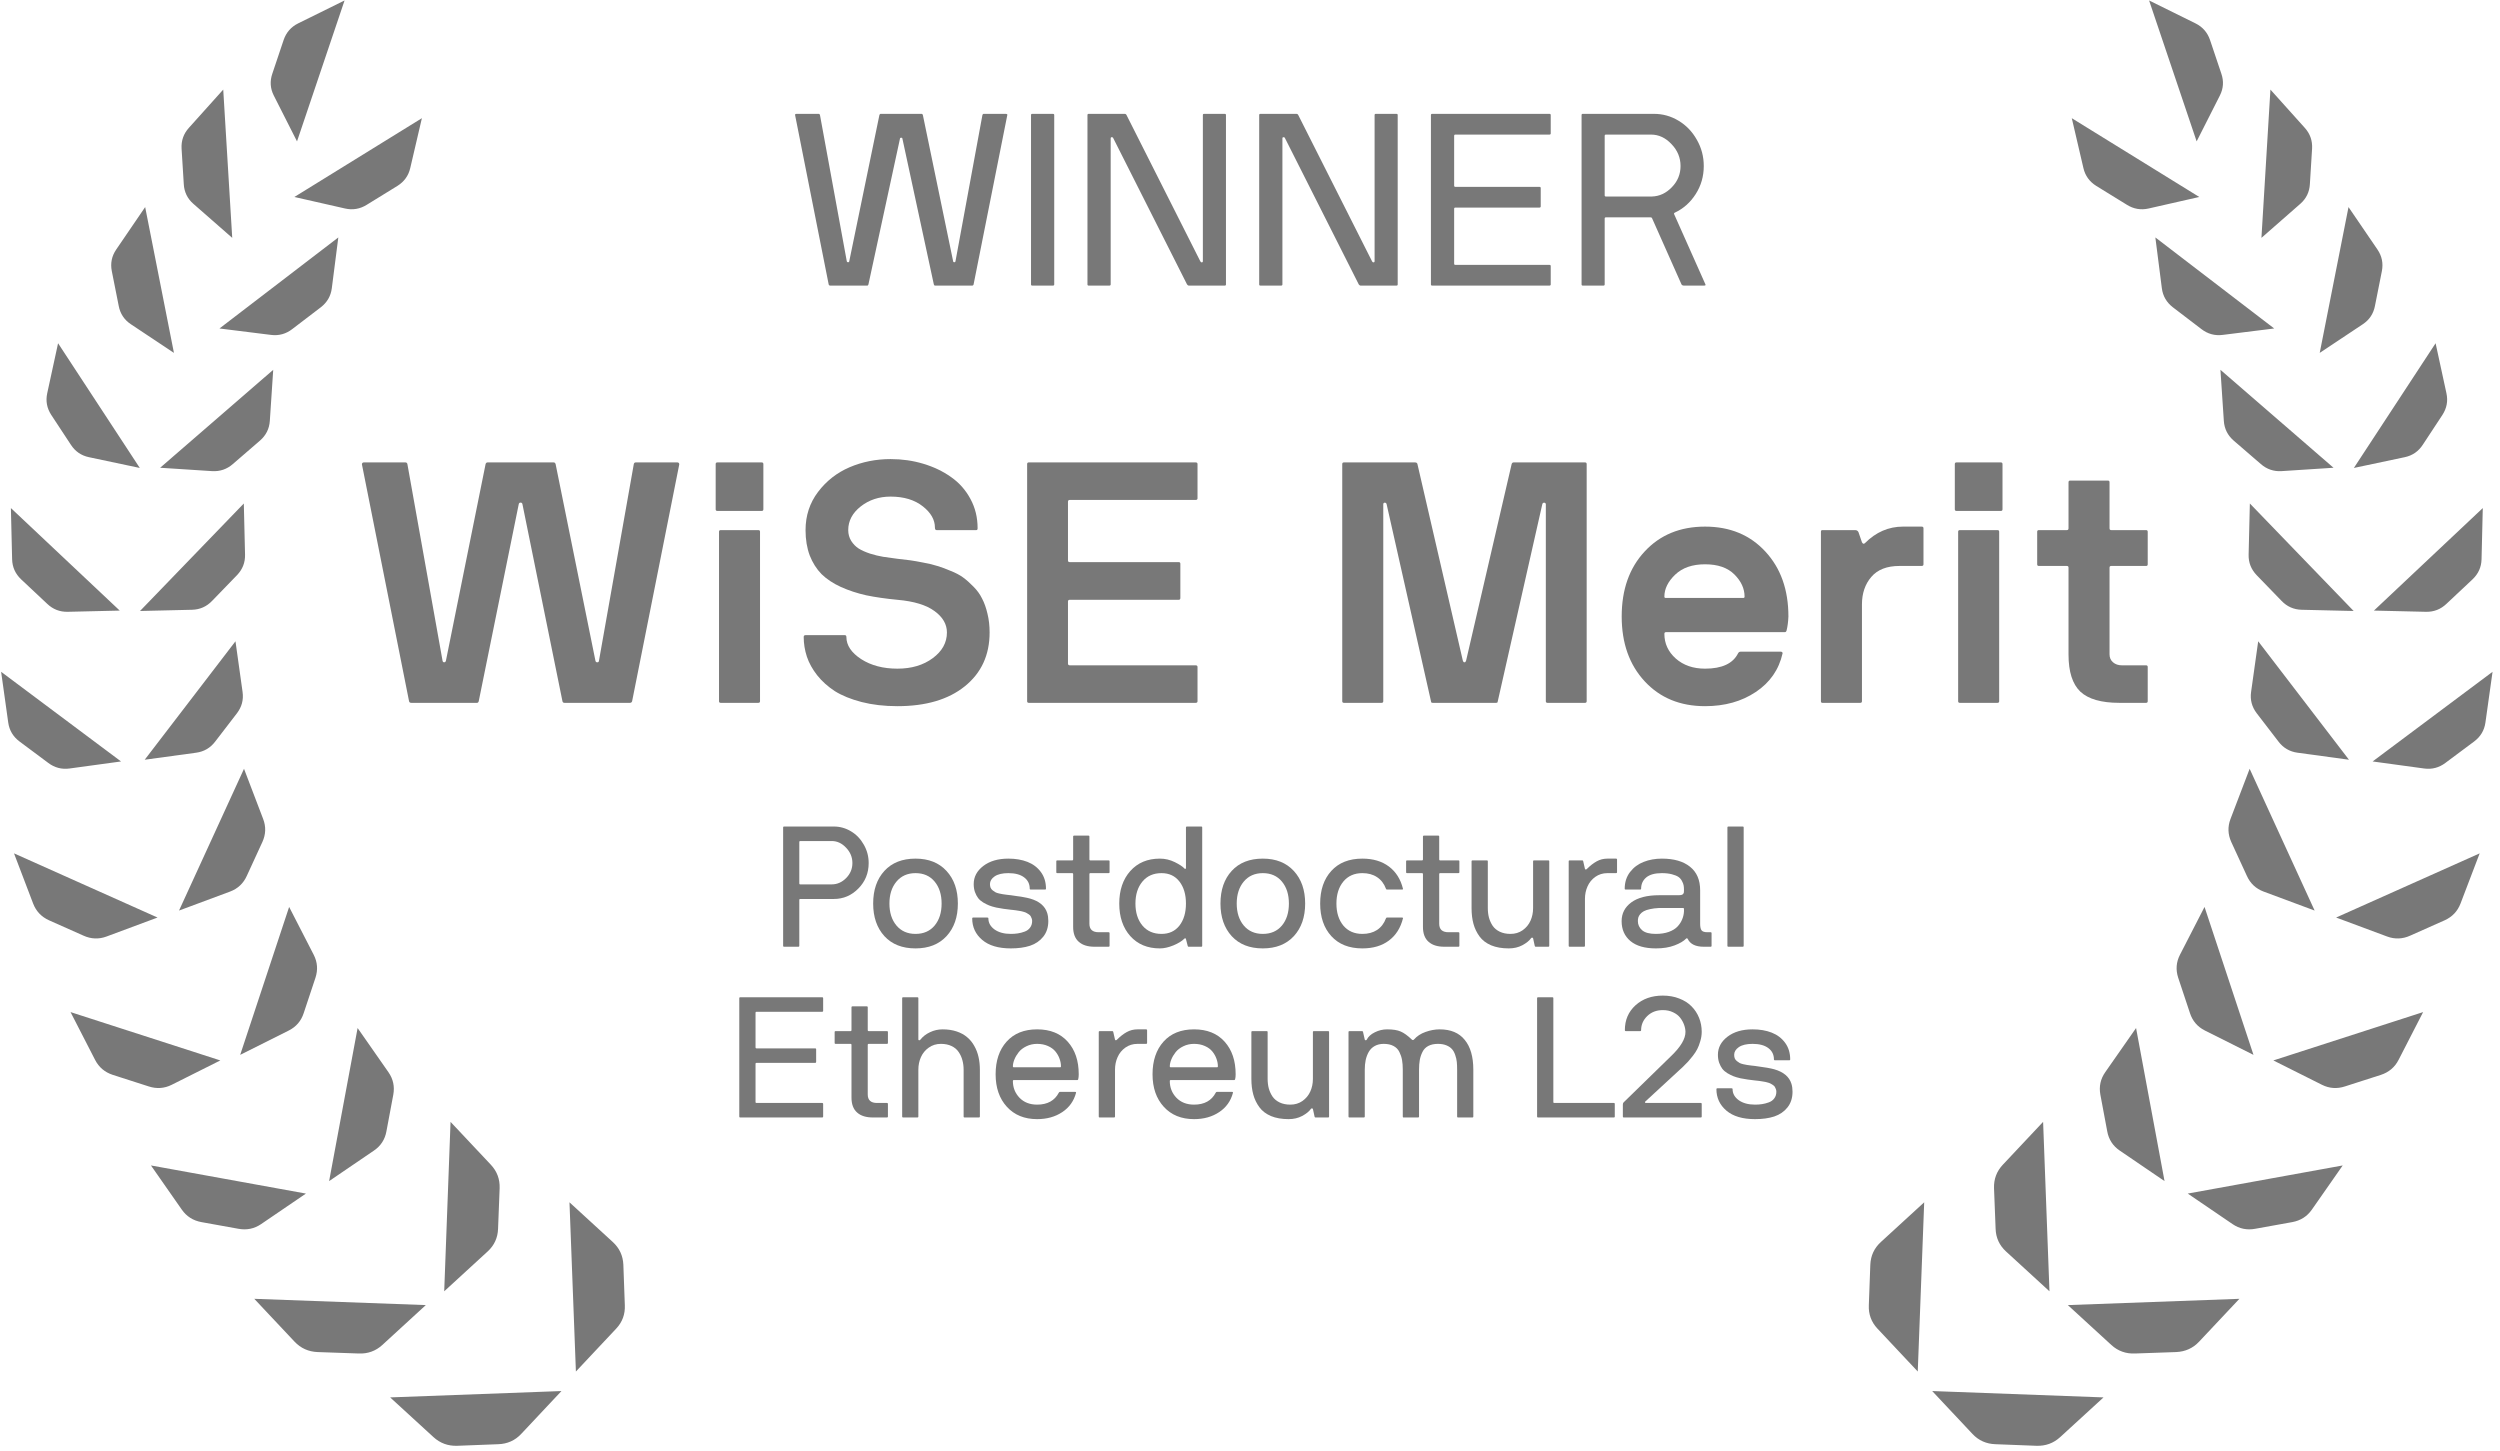 <svg width="205" height="119" viewBox="0 0 205 119" fill="none" xmlns="http://www.w3.org/2000/svg">
<path d="M129.689 23.321V9.434C129.689 9.369 129.722 9.336 129.787 9.336H135.627C136.35 9.336 137.023 9.525 137.648 9.903C138.273 10.28 138.771 10.801 139.143 11.465C139.52 12.123 139.709 12.839 139.709 13.614C139.709 14.46 139.488 15.228 139.045 15.918C138.609 16.602 138.036 17.11 137.326 17.442C137.268 17.468 137.255 17.514 137.287 17.579L139.846 23.321C139.852 23.334 139.855 23.347 139.855 23.36C139.855 23.399 139.82 23.419 139.748 23.419H138.088C137.99 23.419 137.922 23.386 137.883 23.321L135.48 17.92C135.461 17.855 135.415 17.823 135.344 17.823H131.682C131.617 17.823 131.584 17.855 131.584 17.92V23.321C131.584 23.386 131.551 23.419 131.486 23.419H129.787C129.722 23.419 129.689 23.386 129.689 23.321ZM131.584 16.016C131.584 16.081 131.617 16.114 131.682 16.114H135.461C136.079 16.094 136.623 15.84 137.092 15.352C137.567 14.864 137.805 14.284 137.805 13.614C137.805 12.93 137.557 12.331 137.062 11.817C136.574 11.296 136.014 11.036 135.383 11.036H131.682C131.617 11.036 131.584 11.072 131.584 11.143V16.016Z" fill="#787878"/>
<path d="M117.336 23.321V9.434C117.336 9.369 117.368 9.336 117.434 9.336H127.053C127.124 9.336 127.16 9.369 127.16 9.434V10.938C127.16 11.003 127.124 11.036 127.053 11.036H119.338C119.273 11.036 119.24 11.072 119.24 11.143V15.215C119.24 15.287 119.273 15.323 119.338 15.323H126.232C126.304 15.323 126.34 15.355 126.34 15.42V16.915C126.34 16.986 126.304 17.022 126.232 17.022H119.338C119.273 17.022 119.24 17.055 119.24 17.12V21.622C119.24 21.687 119.273 21.719 119.338 21.719H127.053C127.124 21.719 127.16 21.752 127.16 21.817V23.321C127.16 23.386 127.124 23.419 127.053 23.419H117.434C117.368 23.419 117.336 23.386 117.336 23.321Z" fill="#787878"/>
<path d="M103.254 23.321V9.434C103.254 9.369 103.286 9.336 103.352 9.336H106.311C106.376 9.336 106.424 9.369 106.457 9.434L112.512 21.436C112.544 21.495 112.587 21.521 112.639 21.514C112.691 21.508 112.717 21.475 112.717 21.416V9.434C112.717 9.369 112.749 9.336 112.814 9.336H114.514C114.579 9.336 114.611 9.369 114.611 9.434V23.321C114.611 23.386 114.579 23.419 114.514 23.419H111.574C111.516 23.419 111.464 23.386 111.418 23.321L105.354 11.299C105.334 11.26 105.295 11.244 105.236 11.251C105.184 11.251 105.158 11.28 105.158 11.338V23.321C105.158 23.386 105.122 23.419 105.051 23.419H103.352C103.286 23.419 103.254 23.386 103.254 23.321Z" fill="#787878"/>
<path d="M89.172 23.321V9.434C89.172 9.369 89.204 9.336 89.269 9.336H92.228C92.294 9.336 92.342 9.369 92.375 9.434L98.43 21.436C98.462 21.495 98.505 21.521 98.557 21.514C98.609 21.508 98.635 21.475 98.635 21.416V9.434C98.635 9.369 98.667 9.336 98.732 9.336H100.432C100.497 9.336 100.529 9.369 100.529 9.434V23.321C100.529 23.386 100.497 23.419 100.432 23.419H97.492C97.434 23.419 97.382 23.386 97.336 23.321L91.272 11.299C91.252 11.26 91.213 11.244 91.154 11.251C91.102 11.251 91.076 11.28 91.076 11.338V23.321C91.076 23.386 91.04 23.419 90.969 23.419H89.269C89.204 23.419 89.172 23.386 89.172 23.321Z" fill="#787878"/>
<path d="M84.543 23.321V9.434C84.543 9.369 84.576 9.336 84.641 9.336H86.34C86.412 9.336 86.447 9.369 86.447 9.434V23.321C86.447 23.386 86.412 23.419 86.34 23.419H84.641C84.576 23.419 84.543 23.386 84.543 23.321Z" fill="#787878"/>
<path d="M65.197 9.434C65.19 9.408 65.193 9.389 65.206 9.375C65.219 9.362 65.236 9.353 65.255 9.346C65.275 9.34 65.294 9.336 65.314 9.336H67.14C67.186 9.336 67.218 9.369 67.238 9.434L69.435 21.416C69.448 21.475 69.484 21.504 69.542 21.504C69.601 21.504 69.633 21.475 69.64 21.416L72.111 9.434C72.13 9.369 72.166 9.336 72.218 9.336H75.578C75.623 9.336 75.656 9.369 75.675 9.434L78.156 21.416C78.162 21.475 78.195 21.504 78.253 21.504C78.312 21.504 78.344 21.475 78.351 21.416L80.558 9.434C80.578 9.369 80.61 9.336 80.656 9.336H82.472C82.498 9.336 82.521 9.34 82.54 9.346C82.56 9.353 82.576 9.362 82.589 9.375C82.602 9.389 82.606 9.408 82.599 9.434L79.835 23.321C79.816 23.386 79.777 23.419 79.718 23.419H76.671C76.626 23.419 76.593 23.386 76.574 23.321L73.995 11.358C73.989 11.312 73.956 11.29 73.898 11.29C73.839 11.29 73.807 11.312 73.8 11.358L71.212 23.321C71.193 23.386 71.16 23.419 71.115 23.419H68.078C68.012 23.419 67.97 23.386 67.951 23.321L65.197 9.434Z" fill="#787878"/>
<path d="M140.746 89.309C140.746 89.263 140.769 89.24 140.814 89.24H141.99C142.045 89.24 142.072 89.263 142.072 89.309C142.072 89.669 142.241 89.972 142.578 90.218C142.92 90.459 143.364 90.58 143.911 90.58C144.116 90.58 144.308 90.566 144.485 90.539C144.668 90.512 144.852 90.464 145.039 90.395C145.23 90.327 145.381 90.218 145.49 90.067C145.604 89.917 145.661 89.735 145.661 89.52C145.661 89.443 145.647 89.37 145.62 89.302C145.597 89.233 145.57 89.174 145.538 89.124C145.506 89.074 145.458 89.026 145.395 88.981C145.331 88.935 145.271 88.898 145.217 88.871C145.167 88.839 145.096 88.81 145.005 88.782C144.914 88.755 144.839 88.734 144.779 88.721C144.725 88.707 144.645 88.693 144.54 88.68C144.44 88.662 144.367 88.65 144.321 88.645C144.276 88.636 144.203 88.627 144.103 88.618C144.002 88.609 143.938 88.602 143.911 88.598C143.656 88.566 143.455 88.541 143.31 88.522C143.164 88.504 142.968 88.47 142.722 88.42C142.48 88.365 142.286 88.308 142.141 88.249C141.995 88.19 141.831 88.108 141.648 88.003C141.471 87.894 141.332 87.773 141.231 87.641C141.131 87.508 141.045 87.344 140.972 87.148C140.903 86.953 140.869 86.734 140.869 86.492C140.869 85.904 141.131 85.41 141.655 85.009C142.179 84.608 142.865 84.407 143.713 84.407C144.301 84.407 144.823 84.496 145.278 84.674C145.734 84.852 146.101 85.13 146.379 85.508C146.657 85.886 146.796 86.342 146.796 86.875C146.796 86.921 146.775 86.943 146.734 86.943H145.531C145.486 86.943 145.463 86.921 145.463 86.875C145.463 86.483 145.31 86.173 145.005 85.945C144.7 85.713 144.269 85.597 143.713 85.597C143.221 85.597 142.845 85.686 142.585 85.863C142.33 86.041 142.202 86.251 142.202 86.492C142.202 86.602 142.218 86.7 142.25 86.786C142.286 86.873 142.346 86.948 142.428 87.012C142.51 87.071 142.583 87.121 142.646 87.162C142.71 87.199 142.811 87.233 142.947 87.265C143.089 87.292 143.191 87.312 143.255 87.326C143.323 87.335 143.439 87.351 143.604 87.374C143.768 87.392 143.87 87.404 143.911 87.408C144.681 87.508 145.208 87.6 145.49 87.682C146.251 87.9 146.721 88.297 146.898 88.871C146.958 89.067 146.987 89.284 146.987 89.52C146.987 90.035 146.848 90.466 146.57 90.812C146.297 91.154 145.937 91.4 145.49 91.551C145.044 91.697 144.517 91.769 143.911 91.769C142.895 91.769 142.113 91.537 141.566 91.072C141.02 90.607 140.746 90.019 140.746 89.309Z" fill="#787878"/>
<path d="M133.074 91.564V90.58C133.074 90.498 133.092 90.439 133.129 90.402L137.019 86.608C137.821 85.843 138.217 85.175 138.208 84.606C138.203 84.414 138.165 84.22 138.092 84.024C138.019 83.824 137.912 83.632 137.771 83.45C137.629 83.268 137.436 83.12 137.189 83.006C136.943 82.887 136.663 82.828 136.349 82.828C135.834 82.828 135.408 82.992 135.07 83.32C134.738 83.648 134.571 84.034 134.571 84.476C134.571 84.526 134.549 84.551 134.503 84.551H133.307C133.261 84.551 133.238 84.526 133.238 84.476C133.238 83.642 133.53 82.96 134.113 82.432C134.701 81.903 135.446 81.639 136.349 81.639C136.841 81.639 137.29 81.718 137.695 81.878C138.101 82.033 138.436 82.245 138.7 82.514C138.969 82.783 139.176 83.097 139.322 83.457C139.468 83.817 139.541 84.2 139.541 84.606C139.541 84.861 139.502 85.116 139.425 85.371C139.352 85.626 139.27 85.843 139.179 86.02C139.092 86.194 138.967 86.385 138.803 86.595C138.643 86.8 138.52 86.948 138.434 87.039C138.352 87.13 138.233 87.251 138.078 87.401C138.064 87.415 138.053 87.426 138.044 87.436C138.039 87.44 138.03 87.449 138.017 87.463C138.007 87.472 137.998 87.481 137.989 87.49L134.906 90.334C134.888 90.348 134.883 90.37 134.893 90.402C134.902 90.43 134.924 90.443 134.961 90.443H139.473C139.518 90.443 139.541 90.466 139.541 90.512V91.564C139.541 91.61 139.518 91.633 139.473 91.633H133.143C133.097 91.633 133.074 91.61 133.074 91.564Z" fill="#787878"/>
<path d="M126.041 91.564V81.844C126.041 81.798 126.066 81.775 126.116 81.775H127.306C127.351 81.775 127.374 81.798 127.374 81.844V90.375C127.374 90.421 127.397 90.443 127.442 90.443H132.344C132.389 90.443 132.412 90.466 132.412 90.512V91.564C132.412 91.61 132.389 91.633 132.344 91.633H126.116C126.066 91.633 126.041 91.61 126.041 91.564Z" fill="#787878"/>
<path d="M110.578 91.564V84.619C110.578 84.574 110.601 84.551 110.646 84.551H111.699C111.731 84.551 111.754 84.574 111.768 84.619L111.911 85.248C111.925 85.284 111.952 85.303 111.993 85.303C112.034 85.298 112.062 85.28 112.075 85.248C112.198 85.002 112.419 84.801 112.738 84.647C113.057 84.487 113.392 84.407 113.743 84.407C114.217 84.407 114.589 84.466 114.857 84.585C115.126 84.699 115.432 84.92 115.773 85.248C115.833 85.298 115.887 85.298 115.938 85.248C116.184 84.966 116.503 84.756 116.895 84.619C117.286 84.478 117.674 84.407 118.057 84.407C118.959 84.407 119.643 84.694 120.107 85.269C120.577 85.838 120.812 86.654 120.812 87.716V91.564C120.812 91.61 120.789 91.633 120.743 91.633H119.554C119.508 91.633 119.485 91.61 119.485 91.564V87.716C119.485 87.474 119.476 87.262 119.458 87.08C119.44 86.898 119.396 86.709 119.328 86.513C119.264 86.317 119.178 86.157 119.068 86.034C118.959 85.907 118.806 85.802 118.61 85.72C118.414 85.638 118.182 85.597 117.913 85.597C117.599 85.597 117.334 85.654 117.12 85.768C116.906 85.882 116.746 86.046 116.642 86.26C116.537 86.469 116.464 86.688 116.423 86.916C116.382 87.144 116.361 87.41 116.361 87.716V91.564C116.361 91.583 116.352 91.601 116.334 91.619C116.325 91.628 116.311 91.633 116.293 91.633H115.104H115.083C115.056 91.633 115.042 91.624 115.042 91.606C115.033 91.596 115.028 91.583 115.028 91.564V87.716C115.028 87.41 115.008 87.144 114.967 86.916C114.926 86.688 114.853 86.469 114.748 86.26C114.643 86.046 114.481 85.882 114.263 85.768C114.049 85.654 113.782 85.597 113.463 85.597C113.18 85.597 112.934 85.656 112.725 85.774C112.52 85.888 112.358 86.048 112.239 86.253C112.125 86.454 112.041 86.677 111.986 86.923C111.936 87.164 111.911 87.429 111.911 87.716V91.564C111.911 91.61 111.886 91.633 111.836 91.633H110.646C110.601 91.633 110.578 91.61 110.578 91.564Z" fill="#787878"/>
<path d="M102.613 88.468V84.619C102.613 84.574 102.638 84.551 102.688 84.551H103.878C103.924 84.551 103.946 84.574 103.946 84.619V88.468C103.946 88.75 103.978 89.012 104.042 89.254C104.11 89.495 104.213 89.719 104.35 89.924C104.491 90.124 104.685 90.284 104.931 90.402C105.181 90.521 105.473 90.58 105.806 90.58C106.184 90.58 106.517 90.48 106.804 90.279C107.091 90.074 107.305 89.814 107.446 89.5C107.588 89.186 107.658 88.841 107.658 88.468V84.619C107.658 84.574 107.681 84.551 107.727 84.551H108.916C108.962 84.551 108.984 84.574 108.984 84.619V91.564C108.984 91.61 108.962 91.633 108.916 91.633H107.863C107.831 91.633 107.809 91.61 107.795 91.564L107.658 90.936C107.64 90.899 107.613 90.883 107.576 90.888C107.544 90.888 107.519 90.899 107.501 90.922C107.351 91.136 107.109 91.332 106.776 91.51C106.448 91.683 106.079 91.769 105.669 91.769C105.108 91.769 104.625 91.685 104.22 91.517C103.814 91.343 103.497 91.102 103.27 90.792C103.042 90.482 102.875 90.138 102.771 89.76C102.666 89.377 102.613 88.946 102.613 88.468Z" fill="#787878"/>
<path d="M94.508 88.092C94.508 86.975 94.809 86.082 95.41 85.412C96.012 84.742 96.846 84.407 97.912 84.407C98.983 84.407 99.819 84.745 100.421 85.419C101.022 86.089 101.323 86.98 101.323 88.092C101.323 88.251 101.31 88.386 101.282 88.495C101.269 88.541 101.246 88.564 101.214 88.564H95.991C95.946 88.564 95.923 88.588 95.923 88.639C95.923 89.176 96.103 89.634 96.463 90.013C96.828 90.391 97.311 90.58 97.912 90.58C98.755 90.58 99.348 90.254 99.689 89.603C99.712 89.557 99.744 89.534 99.785 89.534H101.029C101.043 89.534 101.057 89.537 101.07 89.541C101.084 89.546 101.093 89.552 101.098 89.561C101.107 89.571 101.109 89.584 101.104 89.603C100.927 90.282 100.549 90.812 99.97 91.195C99.395 91.578 98.71 91.769 97.912 91.769C96.873 91.769 96.046 91.432 95.431 90.758C94.815 90.083 94.508 89.195 94.508 88.092ZM95.923 87.449C95.923 87.495 95.946 87.518 95.991 87.518H99.799C99.844 87.518 99.867 87.495 99.867 87.449C99.867 87.24 99.829 87.03 99.751 86.82C99.678 86.611 99.566 86.412 99.416 86.226C99.266 86.039 99.061 85.888 98.801 85.774C98.541 85.656 98.245 85.597 97.912 85.597C97.593 85.597 97.299 85.663 97.03 85.795C96.766 85.922 96.556 86.084 96.401 86.28C96.246 86.476 96.128 86.677 96.046 86.882C95.964 87.087 95.923 87.276 95.923 87.449Z" fill="#787878"/>
<path d="M90.098 91.564V84.619C90.098 84.574 90.12 84.551 90.166 84.551H91.219C91.251 84.551 91.273 84.574 91.287 84.619L91.431 85.248C91.449 85.284 91.472 85.303 91.499 85.303C91.531 85.298 91.558 85.284 91.581 85.262C91.855 84.988 92.123 84.779 92.388 84.633C92.657 84.482 92.953 84.407 93.276 84.407H93.987C94.037 84.407 94.062 84.43 94.062 84.476V85.528C94.062 85.574 94.037 85.597 93.987 85.597H93.276C92.898 85.597 92.565 85.699 92.278 85.904C91.996 86.105 91.784 86.365 91.643 86.684C91.501 86.998 91.431 87.342 91.431 87.716V91.564C91.431 91.61 91.406 91.633 91.356 91.633H90.166C90.12 91.633 90.098 91.61 90.098 91.564Z" fill="#787878"/>
<path d="M81.641 88.092C81.641 86.975 81.941 86.082 82.543 85.412C83.144 84.742 83.978 84.407 85.045 84.407C86.116 84.407 86.952 84.745 87.554 85.419C88.155 86.089 88.456 86.98 88.456 88.092C88.456 88.251 88.442 88.386 88.415 88.495C88.401 88.541 88.379 88.564 88.347 88.564H83.124C83.079 88.564 83.056 88.588 83.056 88.639C83.056 89.176 83.236 89.634 83.596 90.013C83.96 90.391 84.443 90.58 85.045 90.58C85.888 90.58 86.481 90.254 86.822 89.603C86.845 89.557 86.877 89.534 86.918 89.534H88.162C88.176 89.534 88.189 89.537 88.203 89.541C88.217 89.546 88.226 89.552 88.231 89.561C88.24 89.571 88.242 89.584 88.237 89.603C88.06 90.282 87.681 90.812 87.103 91.195C86.528 91.578 85.842 91.769 85.045 91.769C84.006 91.769 83.179 91.432 82.564 90.758C81.948 90.083 81.641 89.195 81.641 88.092ZM83.056 87.449C83.056 87.495 83.079 87.518 83.124 87.518H86.932C86.977 87.518 87 87.495 87 87.449C87 87.24 86.961 87.03 86.884 86.82C86.811 86.611 86.699 86.412 86.549 86.226C86.398 86.039 86.193 85.888 85.934 85.774C85.674 85.656 85.378 85.597 85.045 85.597C84.726 85.597 84.432 85.663 84.163 85.795C83.899 85.922 83.689 86.084 83.534 86.28C83.379 86.476 83.261 86.677 83.179 86.882C83.097 87.087 83.056 87.276 83.056 87.449Z" fill="#787878"/>
<path d="M73.978 91.564V81.844C73.978 81.798 74.001 81.775 74.047 81.775H75.236C75.282 81.775 75.305 81.798 75.305 81.844V85.234C75.305 85.271 75.323 85.294 75.359 85.303C75.4 85.307 75.435 85.294 75.462 85.262C75.671 84.997 75.938 84.79 76.262 84.64C76.585 84.485 76.929 84.407 77.294 84.407C77.718 84.407 78.101 84.464 78.442 84.578C78.784 84.692 79.071 84.849 79.304 85.05C79.541 85.246 79.737 85.485 79.892 85.768C80.051 86.046 80.167 86.349 80.24 86.677C80.313 87 80.35 87.347 80.35 87.716V91.564C80.35 91.61 80.325 91.633 80.274 91.633H79.085C79.039 91.633 79.017 91.61 79.017 91.564V87.716C79.017 87.433 78.982 87.171 78.914 86.93C78.85 86.688 78.748 86.465 78.606 86.26C78.47 86.055 78.276 85.893 78.025 85.774C77.779 85.656 77.49 85.597 77.157 85.597C76.779 85.597 76.446 85.699 76.159 85.904C75.872 86.105 75.658 86.365 75.517 86.684C75.375 86.998 75.305 87.342 75.305 87.716V91.564C75.305 91.61 75.282 91.633 75.236 91.633H74.047C74.001 91.633 73.978 91.61 73.978 91.564Z" fill="#787878"/>
<path d="M68.441 85.528V84.619C68.441 84.574 68.464 84.551 68.51 84.551H69.754C69.799 84.551 69.822 84.526 69.822 84.476V82.589C69.822 82.543 69.847 82.52 69.897 82.52H71.087C71.132 82.52 71.155 82.543 71.155 82.589V84.476C71.155 84.526 71.178 84.551 71.224 84.551H72.734C72.784 84.551 72.81 84.574 72.81 84.619V85.528C72.81 85.574 72.784 85.597 72.734 85.597H71.224C71.178 85.597 71.155 85.622 71.155 85.672V89.746C71.155 90.211 71.408 90.443 71.914 90.443H72.734C72.784 90.443 72.81 90.466 72.81 90.512V91.564C72.81 91.61 72.784 91.633 72.734 91.633H71.661C71.634 91.633 71.606 91.633 71.579 91.633C71.023 91.633 70.595 91.501 70.294 91.236C69.975 90.963 69.818 90.544 69.822 89.978V85.672C69.822 85.622 69.799 85.597 69.754 85.597H68.51C68.464 85.597 68.441 85.574 68.441 85.528Z" fill="#787878"/>
<path d="M60.621 91.564V81.844C60.621 81.798 60.644 81.775 60.69 81.775H67.423C67.473 81.775 67.498 81.798 67.498 81.844V82.897C67.498 82.942 67.473 82.965 67.423 82.965H62.023C61.977 82.965 61.954 82.99 61.954 83.04V85.891C61.954 85.941 61.977 85.966 62.023 85.966H66.849C66.899 85.966 66.924 85.989 66.924 86.034V87.08C66.924 87.13 66.899 87.155 66.849 87.155H62.023C61.977 87.155 61.954 87.178 61.954 87.224V90.375C61.954 90.421 61.977 90.443 62.023 90.443H67.423C67.473 90.443 67.498 90.466 67.498 90.512V91.564C67.498 91.61 67.473 91.633 67.423 91.633H60.69C60.644 91.633 60.621 91.61 60.621 91.564Z" fill="#787878"/>
<path d="M141.648 77.564V67.844C141.648 67.798 141.674 67.775 141.724 67.775H142.913C142.959 67.775 142.981 67.798 142.981 67.844V77.564C142.981 77.61 142.959 77.633 142.913 77.633H141.724C141.674 77.633 141.648 77.61 141.648 77.564Z" fill="#787878"/>
<path d="M132.973 75.534C132.973 74.901 133.237 74.388 133.766 73.996C134.299 73.604 135.062 73.408 136.056 73.408H137.621C137.735 73.408 137.824 73.399 137.888 73.381C137.956 73.363 138.004 73.331 138.031 73.285C138.059 73.24 138.075 73.199 138.079 73.162C138.084 73.121 138.086 73.057 138.086 72.971C138.086 72.834 138.077 72.713 138.059 72.608C138.04 72.499 137.995 72.378 137.922 72.246C137.854 72.109 137.758 71.998 137.635 71.911C137.512 71.825 137.334 71.752 137.102 71.692C136.869 71.629 136.593 71.597 136.274 71.597C135.7 71.597 135.272 71.715 134.989 71.952C134.711 72.189 134.572 72.497 134.572 72.875C134.572 72.921 134.547 72.943 134.497 72.943H133.294C133.248 72.943 133.226 72.921 133.226 72.875C133.226 72.346 133.371 71.891 133.663 71.508C133.959 71.125 134.333 70.847 134.784 70.674C135.235 70.496 135.732 70.407 136.274 70.407C137.259 70.407 138.027 70.628 138.578 71.07C139.134 71.512 139.412 72.155 139.412 72.998V75.746C139.412 75.992 139.449 76.17 139.521 76.279C139.599 76.389 139.763 76.443 140.014 76.443H140.28C140.326 76.443 140.349 76.466 140.349 76.512V77.564C140.349 77.61 140.326 77.633 140.28 77.633H139.774C139.752 77.633 139.731 77.633 139.713 77.633C139.038 77.633 138.599 77.419 138.394 76.99C138.38 76.958 138.357 76.942 138.325 76.942C138.298 76.938 138.277 76.945 138.264 76.963C138.063 77.172 137.746 77.359 137.313 77.523C136.881 77.688 136.372 77.769 135.789 77.769C134.878 77.769 134.18 77.569 133.697 77.168C133.214 76.762 132.973 76.218 132.973 75.534ZM134.306 75.534C134.306 75.826 134.422 76.074 134.654 76.279C134.887 76.48 135.26 76.58 135.775 76.58C136.181 76.58 136.536 76.525 136.842 76.416C137.152 76.302 137.391 76.154 137.56 75.972C137.733 75.785 137.86 75.587 137.942 75.377C138.029 75.167 138.077 74.949 138.086 74.721V74.522C138.086 74.477 138.061 74.454 138.011 74.454H136.056C135.769 74.468 135.516 74.5 135.297 74.55C135.083 74.595 134.914 74.652 134.791 74.721C134.668 74.789 134.568 74.871 134.49 74.967C134.417 75.058 134.367 75.149 134.34 75.24C134.317 75.327 134.306 75.425 134.306 75.534Z" fill="#787878"/>
<path d="M128.633 77.564V70.619C128.633 70.574 128.656 70.551 128.701 70.551H129.754C129.786 70.551 129.809 70.574 129.822 70.619L129.966 71.248C129.984 71.284 130.007 71.303 130.034 71.303C130.066 71.298 130.093 71.284 130.116 71.262C130.39 70.988 130.659 70.779 130.923 70.633C131.192 70.482 131.488 70.407 131.812 70.407H132.522C132.573 70.407 132.598 70.43 132.598 70.476V71.528C132.598 71.574 132.573 71.597 132.522 71.597H131.812C131.433 71.597 131.101 71.699 130.813 71.904C130.531 72.105 130.319 72.365 130.178 72.684C130.036 72.998 129.966 73.342 129.966 73.716V77.564C129.966 77.61 129.941 77.633 129.891 77.633H128.701C128.656 77.633 128.633 77.61 128.633 77.564Z" fill="#787878"/>
<path d="M120.668 74.468V70.619C120.668 70.574 120.693 70.551 120.743 70.551H121.933C121.978 70.551 122.001 70.574 122.001 70.619V74.468C122.001 74.75 122.033 75.012 122.097 75.254C122.165 75.495 122.268 75.719 122.404 75.924C122.546 76.124 122.739 76.284 122.985 76.402C123.236 76.521 123.528 76.58 123.86 76.58C124.239 76.58 124.571 76.48 124.858 76.279C125.146 76.074 125.36 75.814 125.501 75.5C125.642 75.186 125.713 74.841 125.713 74.468V70.619C125.713 70.574 125.736 70.551 125.781 70.551H126.971C127.016 70.551 127.039 70.574 127.039 70.619V77.564C127.039 77.61 127.016 77.633 126.971 77.633H125.918C125.886 77.633 125.863 77.61 125.85 77.564L125.713 76.936C125.695 76.899 125.667 76.883 125.631 76.888C125.599 76.888 125.574 76.899 125.556 76.922C125.405 77.136 125.164 77.332 124.831 77.51C124.503 77.683 124.134 77.769 123.724 77.769C123.163 77.769 122.68 77.685 122.274 77.517C121.869 77.343 121.552 77.102 121.324 76.792C121.096 76.482 120.93 76.138 120.825 75.76C120.72 75.377 120.668 74.946 120.668 74.468Z" fill="#787878"/>
<path d="M115.301 71.528V70.619C115.301 70.574 115.324 70.551 115.369 70.551H116.613C116.659 70.551 116.682 70.526 116.682 70.476V68.589C116.682 68.543 116.707 68.52 116.757 68.52H117.946C117.992 68.52 118.015 68.543 118.015 68.589V70.476C118.015 70.526 118.037 70.551 118.083 70.551H119.594C119.644 70.551 119.669 70.574 119.669 70.619V71.528C119.669 71.574 119.644 71.597 119.594 71.597H118.083C118.037 71.597 118.015 71.622 118.015 71.672V75.746C118.015 76.211 118.268 76.443 118.773 76.443H119.594C119.644 76.443 119.669 76.466 119.669 76.512V77.564C119.669 77.61 119.644 77.633 119.594 77.633H118.521C118.493 77.633 118.466 77.633 118.438 77.633C117.882 77.633 117.454 77.501 117.153 77.236C116.834 76.963 116.677 76.544 116.682 75.978V71.672C116.682 71.622 116.659 71.597 116.613 71.597H115.369C115.324 71.597 115.301 71.574 115.301 71.528Z" fill="#787878"/>
<path d="M108.254 74.092C108.254 72.975 108.559 72.082 109.17 71.412C109.781 70.742 110.628 70.407 111.713 70.407C112.592 70.407 113.319 70.624 113.894 71.057C114.468 71.49 114.851 72.096 115.042 72.875C115.047 72.884 115.049 72.891 115.049 72.895C115.049 72.927 115.024 72.943 114.974 72.943H113.729C113.688 72.943 113.661 72.921 113.647 72.875C113.493 72.46 113.249 72.144 112.916 71.925C112.588 71.706 112.187 71.597 111.713 71.597C111.057 71.597 110.537 71.827 110.154 72.287C109.776 72.747 109.587 73.349 109.587 74.092C109.587 74.835 109.776 75.436 110.154 75.897C110.537 76.352 111.057 76.58 111.713 76.58C112.187 76.58 112.588 76.473 112.916 76.259C113.249 76.04 113.493 75.723 113.647 75.309C113.661 75.263 113.688 75.24 113.729 75.24H114.974C115.024 75.24 115.049 75.256 115.049 75.288C115.049 75.297 115.047 75.304 115.042 75.309C114.846 76.092 114.461 76.699 113.887 77.127C113.317 77.555 112.592 77.769 111.713 77.769C110.628 77.769 109.781 77.435 109.17 76.765C108.559 76.095 108.254 75.204 108.254 74.092Z" fill="#787878"/>
<path d="M100.078 74.092C100.078 72.975 100.386 72.082 101.001 71.412C101.616 70.742 102.466 70.407 103.551 70.407C104.626 70.407 105.474 70.745 106.094 71.419C106.714 72.093 107.023 72.984 107.023 74.092C107.023 75.199 106.714 76.09 106.094 76.765C105.474 77.435 104.626 77.769 103.551 77.769C102.466 77.769 101.616 77.435 101.001 76.765C100.386 76.09 100.078 75.199 100.078 74.092ZM101.985 72.294C101.603 72.754 101.411 73.353 101.411 74.092C101.411 74.83 101.603 75.429 101.985 75.89C102.373 76.35 102.895 76.58 103.551 76.58C104.212 76.58 104.733 76.352 105.116 75.897C105.499 75.436 105.69 74.835 105.69 74.092C105.69 73.349 105.499 72.747 105.116 72.287C104.733 71.827 104.212 71.597 103.551 71.597C102.895 71.597 102.373 71.829 101.985 72.294Z" fill="#787878"/>
<path d="M92.682 76.758C92.08 76.079 91.779 75.19 91.779 74.092C91.779 72.993 92.08 72.105 92.682 71.426C93.288 70.747 94.097 70.407 95.108 70.407C95.537 70.407 95.945 70.503 96.332 70.694C96.719 70.886 96.979 71.057 97.111 71.207C97.148 71.243 97.18 71.257 97.207 71.248C97.234 71.234 97.248 71.212 97.248 71.18V67.844C97.248 67.798 97.273 67.775 97.323 67.775H98.513C98.558 67.775 98.581 67.798 98.581 67.844V77.564C98.581 77.61 98.558 77.633 98.513 77.633H97.46C97.428 77.633 97.405 77.61 97.392 77.564L97.248 77.004C97.221 76.922 97.175 76.913 97.111 76.977C96.915 77.172 96.617 77.355 96.216 77.523C95.815 77.688 95.446 77.769 95.108 77.769C94.097 77.769 93.288 77.432 92.682 76.758ZM93.68 72.287C93.297 72.747 93.106 73.349 93.106 74.092C93.106 74.835 93.297 75.436 93.68 75.897C94.062 76.352 94.584 76.58 95.245 76.58C95.87 76.58 96.359 76.352 96.715 75.897C97.07 75.436 97.248 74.835 97.248 74.092C97.248 73.349 97.07 72.747 96.715 72.287C96.359 71.827 95.87 71.597 95.245 71.597C94.584 71.597 94.062 71.827 93.68 72.287Z" fill="#787878"/>
<path d="M86.617 71.528V70.619C86.617 70.574 86.64 70.551 86.686 70.551H87.93C87.975 70.551 87.998 70.526 87.998 70.476V68.589C87.998 68.543 88.023 68.52 88.073 68.52H89.263C89.308 68.52 89.331 68.543 89.331 68.589V70.476C89.331 70.526 89.354 70.551 89.399 70.551H90.91C90.96 70.551 90.985 70.574 90.985 70.619V71.528C90.985 71.574 90.96 71.597 90.91 71.597H89.399C89.354 71.597 89.331 71.622 89.331 71.672V75.746C89.331 76.211 89.584 76.443 90.09 76.443H90.91C90.96 76.443 90.985 76.466 90.985 76.512V77.564C90.985 77.61 90.96 77.633 90.91 77.633H89.837C89.81 77.633 89.782 77.633 89.755 77.633C89.199 77.633 88.77 77.501 88.47 77.236C88.151 76.963 87.993 76.544 87.998 75.978V71.672C87.998 71.622 87.975 71.597 87.93 71.597H86.686C86.64 71.597 86.617 71.574 86.617 71.528Z" fill="#787878"/>
<path d="M79.721 75.309C79.721 75.263 79.743 75.24 79.789 75.24H80.965C81.019 75.24 81.047 75.263 81.047 75.309C81.047 75.669 81.216 75.972 81.553 76.218C81.894 76.459 82.339 76.58 82.886 76.58C83.091 76.58 83.282 76.566 83.46 76.539C83.642 76.512 83.827 76.464 84.014 76.395C84.205 76.327 84.356 76.218 84.465 76.067C84.579 75.917 84.636 75.735 84.636 75.52C84.636 75.443 84.622 75.37 84.595 75.302C84.572 75.233 84.545 75.174 84.513 75.124C84.481 75.074 84.433 75.026 84.369 74.981C84.305 74.935 84.246 74.898 84.191 74.871C84.141 74.839 84.071 74.81 83.98 74.782C83.888 74.755 83.813 74.734 83.754 74.721C83.699 74.707 83.62 74.693 83.515 74.68C83.414 74.662 83.341 74.65 83.296 74.645C83.25 74.636 83.177 74.627 83.077 74.618C82.977 74.609 82.913 74.602 82.886 74.598C82.63 74.566 82.43 74.541 82.284 74.522C82.138 74.504 81.942 74.47 81.696 74.42C81.455 74.365 81.261 74.308 81.115 74.249C80.969 74.19 80.805 74.108 80.623 74.003C80.445 73.894 80.306 73.773 80.206 73.641C80.106 73.508 80.019 73.344 79.946 73.148C79.878 72.953 79.844 72.734 79.844 72.492C79.844 71.904 80.106 71.41 80.63 71.009C81.154 70.608 81.84 70.407 82.688 70.407C83.275 70.407 83.797 70.496 84.253 70.674C84.709 70.852 85.076 71.13 85.353 71.508C85.632 71.886 85.77 72.342 85.77 72.875C85.77 72.921 85.75 72.943 85.709 72.943H84.506C84.46 72.943 84.438 72.921 84.438 72.875C84.438 72.483 84.285 72.173 83.98 71.945C83.674 71.713 83.243 71.597 82.688 71.597C82.195 71.597 81.819 71.686 81.56 71.863C81.304 72.041 81.177 72.251 81.177 72.492C81.177 72.602 81.193 72.7 81.225 72.786C81.261 72.873 81.32 72.948 81.402 73.012C81.484 73.071 81.557 73.121 81.621 73.162C81.685 73.199 81.785 73.233 81.922 73.265C82.063 73.292 82.166 73.312 82.23 73.326C82.298 73.335 82.414 73.351 82.578 73.374C82.742 73.392 82.845 73.404 82.886 73.408C83.656 73.508 84.182 73.6 84.465 73.682C85.226 73.9 85.695 74.297 85.873 74.871C85.932 75.067 85.962 75.284 85.962 75.52C85.962 76.035 85.823 76.466 85.545 76.812C85.272 77.154 84.912 77.4 84.465 77.551C84.018 77.697 83.492 77.769 82.886 77.769C81.87 77.769 81.088 77.537 80.541 77.072C79.994 76.607 79.721 76.019 79.721 75.309Z" fill="#787878"/>
<path d="M71.6 74.092C71.6 72.975 71.907 72.082 72.522 71.412C73.138 70.742 73.988 70.407 75.072 70.407C76.148 70.407 76.995 70.745 77.615 71.419C78.235 72.093 78.545 72.984 78.545 74.092C78.545 75.199 78.235 76.09 77.615 76.765C76.995 77.435 76.148 77.769 75.072 77.769C73.988 77.769 73.138 77.435 72.522 76.765C71.907 76.09 71.6 75.199 71.6 74.092ZM73.507 72.294C73.124 72.754 72.933 73.353 72.933 74.092C72.933 74.83 73.124 75.429 73.507 75.89C73.894 76.35 74.416 76.58 75.072 76.58C75.733 76.58 76.255 76.352 76.638 75.897C77.02 75.436 77.212 74.835 77.212 74.092C77.212 73.349 77.02 72.747 76.638 72.287C76.255 71.827 75.733 71.597 75.072 71.597C74.416 71.597 73.894 71.829 73.507 72.294Z" fill="#787878"/>
<path d="M64.217 77.564V67.844C64.217 67.798 64.24 67.775 64.285 67.775H68.373C68.879 67.775 69.351 67.908 69.788 68.172C70.226 68.436 70.574 68.801 70.834 69.266C71.098 69.726 71.231 70.227 71.231 70.769C71.231 71.594 70.948 72.292 70.383 72.861C69.822 73.431 69.152 73.716 68.373 73.716H65.611C65.566 73.716 65.543 73.739 65.543 73.784V77.564C65.543 77.61 65.52 77.633 65.475 77.633H64.285C64.24 77.633 64.217 77.61 64.217 77.564ZM65.543 72.451C65.543 72.497 65.566 72.519 65.611 72.519H68.202C68.649 72.519 69.043 72.346 69.385 72C69.727 71.654 69.897 71.243 69.897 70.769C69.897 70.291 69.724 69.872 69.378 69.512C69.036 69.147 68.644 68.965 68.202 68.965H65.611C65.566 68.965 65.543 68.99 65.543 69.04V72.451Z" fill="#787878"/>
<path d="M167.049 46.272V43.605C167.049 43.514 167.094 43.469 167.186 43.469H169.482C169.574 43.469 169.619 43.419 169.619 43.318V39.545C169.619 39.454 169.665 39.408 169.756 39.408H172.846C172.937 39.408 172.982 39.454 172.982 39.545V43.318C172.982 43.419 173.028 43.469 173.119 43.469H175.977C176.068 43.469 176.113 43.514 176.113 43.605V46.272C176.113 46.363 176.068 46.408 175.977 46.408H173.119C173.028 46.408 172.982 46.454 172.982 46.545V53.654C172.982 53.928 173.078 54.147 173.27 54.31C173.461 54.475 173.702 54.557 173.994 54.557H175.977C176.068 54.557 176.113 54.602 176.113 54.693V57.496C176.113 57.587 176.068 57.633 175.977 57.633H173.789C172.312 57.633 171.246 57.328 170.59 56.717C169.943 56.097 169.619 55.085 169.619 53.682V46.545C169.619 46.454 169.574 46.408 169.482 46.408H167.186C167.094 46.408 167.049 46.363 167.049 46.272Z" fill="#787878"/>
<path d="M160.295 41.76V38.055C160.295 37.964 160.34 37.918 160.432 37.918H164.068C164.16 37.918 164.205 37.964 164.205 38.055V41.76C164.205 41.851 164.16 41.897 164.068 41.897H160.432C160.34 41.897 160.295 41.851 160.295 41.76ZM160.568 57.496V43.605C160.568 43.514 160.614 43.469 160.705 43.469H163.795C163.886 43.469 163.932 43.514 163.932 43.605V57.496C163.932 57.587 163.886 57.633 163.795 57.633H160.705C160.614 57.633 160.568 57.587 160.568 57.496Z" fill="#787878"/>
<path d="M149.316 57.496V43.605C149.316 43.514 149.353 43.469 149.426 43.469H152.119C152.247 43.469 152.338 43.523 152.393 43.633L152.68 44.467C152.753 44.603 152.835 44.626 152.926 44.535C153.828 43.633 154.867 43.182 156.043 43.182H157.574C157.674 43.182 157.725 43.227 157.725 43.318V46.272C157.725 46.363 157.674 46.408 157.574 46.408H155.756C154.726 46.408 153.956 46.709 153.445 47.31C152.935 47.903 152.68 48.655 152.68 49.566V57.496C152.68 57.587 152.634 57.633 152.543 57.633H149.426C149.353 57.633 149.316 57.587 149.316 57.496Z" fill="#787878"/>
<path d="M132.979 50.551C132.979 48.345 133.607 46.568 134.865 45.219C136.123 43.861 137.773 43.182 139.814 43.182C141.856 43.182 143.506 43.865 144.764 45.232C146.021 46.59 146.65 48.363 146.65 50.551C146.632 50.988 146.582 51.371 146.5 51.699C146.473 51.79 146.427 51.836 146.363 51.836H136.615C136.524 51.836 136.479 51.882 136.479 51.973C136.479 52.766 136.788 53.44 137.408 53.996C138.037 54.552 138.839 54.83 139.814 54.83C141.2 54.83 142.102 54.411 142.521 53.572C142.567 53.481 142.645 53.435 142.754 53.435H146.021C146.067 53.435 146.104 53.449 146.131 53.477C146.167 53.504 146.181 53.536 146.172 53.572C145.871 54.912 145.137 55.969 143.971 56.744C142.813 57.519 141.428 57.906 139.814 57.906C137.773 57.906 136.123 57.227 134.865 55.869C133.607 54.511 132.979 52.738 132.979 50.551ZM136.479 48.924C136.479 48.997 136.515 49.033 136.588 49.033H142.945C143.018 49.033 143.055 48.997 143.055 48.924C143.055 48.268 142.777 47.661 142.221 47.105C141.665 46.55 140.863 46.272 139.814 46.272C138.775 46.272 137.96 46.554 137.367 47.119C136.775 47.684 136.479 48.286 136.479 48.924Z" fill="#787878"/>
<path d="M110.064 57.496V38.055C110.064 37.964 110.11 37.918 110.201 37.918H116.025C116.144 37.918 116.212 37.964 116.23 38.055L119.949 54.16C119.967 54.224 119.995 54.27 120.031 54.297C120.068 54.315 120.104 54.315 120.141 54.297C120.177 54.27 120.204 54.224 120.223 54.16L123.955 38.055C123.982 37.964 124.037 37.918 124.119 37.918H129.971C130.062 37.918 130.107 37.964 130.107 38.055V57.496C130.107 57.587 130.062 57.633 129.971 57.633H126.895C126.803 57.633 126.758 57.587 126.758 57.496V41.336C126.758 41.29 126.735 41.258 126.689 41.24C126.653 41.213 126.612 41.208 126.566 41.227C126.521 41.236 126.489 41.272 126.471 41.336L122.807 57.551C122.807 57.605 122.761 57.633 122.67 57.633H117.488C117.397 57.633 117.352 57.605 117.352 57.551L113.701 41.336C113.683 41.272 113.651 41.236 113.605 41.227C113.56 41.208 113.519 41.213 113.482 41.24C113.446 41.258 113.428 41.29 113.428 41.336V57.496C113.428 57.587 113.382 57.633 113.291 57.633H110.201C110.11 57.633 110.064 57.587 110.064 57.496Z" fill="#787878"/>
<path d="M84.225 57.496V38.055C84.225 37.964 84.27 37.918 84.361 37.918H98.047C98.147 37.918 98.197 37.964 98.197 38.055V40.857C98.197 40.949 98.147 40.994 98.047 40.994H87.725C87.624 40.994 87.574 41.044 87.574 41.145V45.957C87.574 46.048 87.624 46.094 87.725 46.094H96.652C96.743 46.094 96.789 46.139 96.789 46.23V49.033C96.789 49.133 96.743 49.184 96.652 49.184H87.725C87.624 49.184 87.574 49.229 87.574 49.32V54.406C87.574 54.507 87.624 54.557 87.725 54.557H98.047C98.147 54.557 98.197 54.602 98.197 54.693V57.496C98.197 57.587 98.147 57.633 98.047 57.633H84.361C84.27 57.633 84.225 57.587 84.225 57.496Z" fill="#787878"/>
<path d="M65.904 52.232C65.904 52.132 65.954 52.082 66.055 52.082H69.268C69.359 52.082 69.404 52.132 69.404 52.232C69.404 52.916 69.81 53.522 70.621 54.051C71.432 54.57 72.421 54.83 73.588 54.83C74.745 54.83 75.712 54.543 76.486 53.969C77.261 53.395 77.648 52.693 77.648 51.863C77.648 51.189 77.311 50.605 76.637 50.113C75.962 49.612 74.946 49.302 73.588 49.184C72.631 49.092 71.779 48.969 71.031 48.815C70.293 48.65 69.6 48.422 68.953 48.131C68.315 47.839 67.787 47.488 67.367 47.078C66.957 46.659 66.633 46.148 66.397 45.547C66.169 44.936 66.055 44.243 66.055 43.469C66.055 42.284 66.397 41.24 67.08 40.338C67.764 39.435 68.625 38.761 69.664 38.315C70.712 37.868 71.833 37.645 73.027 37.645C73.966 37.645 74.859 37.772 75.707 38.027C76.564 38.283 77.325 38.647 77.99 39.121C78.656 39.586 79.184 40.183 79.576 40.912C79.968 41.632 80.164 42.434 80.164 43.318C80.164 43.419 80.128 43.469 80.055 43.469H76.801C76.71 43.469 76.664 43.4 76.664 43.264C76.664 42.626 76.336 42.047 75.68 41.527C75.005 40.99 74.121 40.721 73.027 40.721C72.079 40.721 71.264 40.99 70.58 41.527C69.897 42.065 69.555 42.712 69.555 43.469C69.555 43.797 69.637 44.093 69.801 44.357C69.965 44.613 70.165 44.818 70.402 44.973C70.648 45.128 70.963 45.269 71.346 45.397C71.728 45.515 72.084 45.602 72.412 45.656C72.749 45.711 73.141 45.766 73.588 45.82C74.016 45.866 74.363 45.907 74.627 45.943C74.9 45.98 75.265 46.044 75.721 46.135C76.176 46.217 76.555 46.308 76.856 46.408C77.165 46.499 77.525 46.632 77.936 46.805C78.355 46.969 78.701 47.151 78.975 47.352C79.248 47.552 79.531 47.803 79.822 48.103C80.123 48.404 80.36 48.732 80.533 49.088C80.716 49.434 80.861 49.844 80.971 50.318C81.089 50.792 81.148 51.307 81.148 51.863C81.148 53.714 80.469 55.185 79.111 56.279C77.762 57.364 75.921 57.906 73.588 57.906C72.512 57.906 71.533 57.792 70.648 57.565C69.773 57.337 69.044 57.04 68.461 56.676C67.887 56.302 67.404 55.869 67.012 55.377C66.62 54.876 66.337 54.365 66.164 53.846C65.991 53.317 65.904 52.779 65.904 52.232Z" fill="#787878"/>
<path d="M58.685 41.76V38.055C58.685 37.964 58.731 37.918 58.822 37.918H62.459C62.55 37.918 62.596 37.964 62.596 38.055V41.76C62.596 41.851 62.55 41.897 62.459 41.897H58.822C58.731 41.897 58.685 41.851 58.685 41.76ZM58.959 57.496V43.605C58.959 43.514 59.005 43.469 59.096 43.469H62.185C62.277 43.469 62.322 43.514 62.322 43.605V57.496C62.322 57.587 62.277 57.633 62.185 57.633H59.096C59.005 57.633 58.959 57.587 58.959 57.496Z" fill="#787878"/>
<path d="M29.687 38.123C29.669 38.078 29.673 38.032 29.7 37.986C29.728 37.941 29.769 37.918 29.823 37.918H33.241C33.333 37.918 33.387 37.964 33.406 38.055L36.29 54.188C36.309 54.27 36.354 54.31 36.427 54.31C36.5 54.301 36.545 54.26 36.564 54.188L39.818 38.055C39.845 37.964 39.9 37.918 39.982 37.918H45.396C45.478 37.918 45.532 37.964 45.56 38.055L48.827 54.188C48.846 54.27 48.896 54.31 48.978 54.31C49.06 54.31 49.105 54.27 49.114 54.188L51.972 38.055C51.99 37.964 52.045 37.918 52.136 37.918H55.554C55.609 37.918 55.65 37.941 55.677 37.986C55.704 38.032 55.709 38.078 55.691 38.123L51.835 57.496C51.808 57.587 51.749 57.633 51.657 57.633H46.284C46.193 57.633 46.139 57.587 46.12 57.496L42.839 41.336C42.821 41.254 42.771 41.213 42.689 41.213C42.607 41.213 42.556 41.254 42.538 41.336L39.257 57.496C39.23 57.587 39.184 57.633 39.12 57.633H33.72C33.62 57.633 33.56 57.587 33.542 57.496L29.687 38.123Z" fill="#787878"/>
<path d="M27.209 23.632L27.742 19.47L17.996 26.935L22.229 27.463C22.87 27.544 23.457 27.38 23.969 26.982L26.308 25.196C26.82 24.798 27.126 24.284 27.209 23.632ZM24.904 83.074L25.87 80.168C26.078 79.526 26.037 78.902 25.722 78.288L23.709 74.369L19.695 86.499L23.68 84.502C24.285 84.199 24.696 83.716 24.904 83.074ZM31.687 92.768L32.251 89.76C32.37 89.096 32.245 88.484 31.85 87.917L29.324 84.299L26.988 96.85L30.668 94.344C31.226 93.964 31.568 93.432 31.687 92.768ZM33.641 13.779L34.595 9.691L24.139 16.152L28.296 17.097C28.927 17.241 29.527 17.136 30.077 16.791L32.586 15.246C33.136 14.901 33.492 14.42 33.641 13.779ZM24.355 11.594L28.254 0.038L24.455 1.914C23.86 2.208 23.47 2.664 23.26 3.273L22.33 6.044C22.12 6.653 22.158 7.254 22.447 7.826L24.355 11.594ZM15.07 15.099C15.105 15.742 15.367 16.285 15.851 16.709L19.043 19.505L18.305 7.346L15.486 10.485C15.045 10.976 14.855 11.542 14.889 12.185L15.07 15.099ZM15.746 50.001C16.393 49.986 16.948 49.738 17.395 49.269L19.438 47.159C19.885 46.691 20.109 46.137 20.094 45.48L19.993 41.286L11.482 50.101L15.746 50.001ZM40.841 100.757L40.971 97.427C40.993 96.693 40.761 96.052 40.244 95.502L36.945 91.993L36.425 105.887L39.992 102.615C40.533 102.118 40.818 101.491 40.841 100.757ZM20.237 71.823L21.518 69.038C21.796 68.422 21.824 67.797 21.578 67.153L20.009 63.041L14.68 74.666L18.863 73.11C19.497 72.874 19.959 72.439 20.237 71.823ZM17.646 60.808L19.433 58.483C19.823 57.967 19.983 57.392 19.891 56.741L19.309 52.585L11.866 62.298L16.092 61.721C16.733 61.633 17.256 61.324 17.646 60.808ZM19.097 38.048L21.322 36.126C21.809 35.699 22.083 35.167 22.126 34.511L22.404 30.325L13.132 38.356L17.388 38.632C18.034 38.673 18.61 38.475 19.097 38.048ZM25.086 97.873L12.378 95.567L14.904 99.185C15.3 99.752 15.835 100.085 16.506 100.211L19.552 100.76C20.223 100.886 20.849 100.759 21.407 100.379L25.086 97.873ZM20.85 106.503L24.149 110.011C24.666 110.561 25.296 110.837 26.039 110.869L29.411 110.987C30.154 111.019 30.808 110.785 31.349 110.289L34.917 107.017L20.85 106.503ZM51.115 103.705C51.082 102.972 50.802 102.351 50.246 101.842L46.697 98.589L47.224 112.465L50.531 108.944C51.033 108.41 51.269 107.764 51.236 107.031L51.115 103.705ZM14.08 88.953L18.066 86.956L5.784 82.991L7.797 86.91C8.113 87.524 8.598 87.925 9.246 88.139L12.191 89.085C12.838 89.299 13.476 89.256 14.08 88.953ZM9.736 25.089C9.856 25.721 10.189 26.226 10.725 26.583L14.263 28.937L11.903 16.981L9.53 20.46C9.158 21.005 9.045 21.591 9.166 22.224L9.736 25.089ZM35.541 117.839C36.097 118.349 36.746 118.578 37.488 118.555L40.855 118.425C41.598 118.402 42.232 118.121 42.733 117.587L46.04 114.066L31.992 114.587L35.541 117.839ZM1.729 47.503L3.871 49.514C4.34 49.962 4.907 50.183 5.553 50.168L9.818 50.068L0.893 41.662L0.994 45.856C1.009 46.513 1.26 47.055 1.729 47.503ZM5.81 36.467C6.16 37.01 6.659 37.356 7.292 37.489L11.463 38.372L4.762 28.146L3.872 32.248C3.733 32.89 3.849 33.476 4.2 34.019L5.81 36.467ZM1.594 60.797L3.954 62.556C4.471 62.948 5.06 63.105 5.701 63.017L9.926 62.439L0.092 55.088L0.674 59.244C0.765 59.895 1.077 60.406 1.594 60.797ZM8.736 76.794L12.918 75.238L1.148 69.975L2.716 74.088C2.962 74.732 3.4 75.183 4.021 75.465L6.844 76.722C7.464 77.004 8.102 77.03 8.736 76.794Z" fill="#787878"/>
<path d="M177.271 23.632L176.739 19.47L186.484 26.935L182.252 27.463C181.61 27.544 181.023 27.38 180.511 26.982L178.173 25.196C177.66 24.798 177.355 24.284 177.271 23.632ZM179.576 83.074L178.61 80.168C178.402 79.526 178.443 78.902 178.758 78.288L180.772 74.369L184.786 86.499L180.8 84.502C180.196 84.199 179.784 83.716 179.576 83.074ZM172.793 92.768L172.229 89.76C172.11 89.096 172.235 88.484 172.631 87.917L175.157 84.299L177.492 96.85L173.813 94.344C173.255 93.964 172.912 93.432 172.793 92.768ZM170.839 13.779L169.886 9.691L180.341 16.152L176.184 17.097C175.554 17.241 174.953 17.136 174.403 16.791L171.895 15.246C171.345 14.901 170.988 14.42 170.839 13.779ZM180.125 11.594L176.226 0.038L180.025 1.914C180.62 2.208 181.01 2.664 181.22 3.273L182.151 6.044C182.361 6.653 182.322 7.254 182.033 7.826L180.125 11.594ZM189.41 15.099C189.375 15.742 189.113 16.285 188.629 16.709L185.438 19.505L186.175 7.346L188.994 10.485C189.435 10.976 189.626 11.542 189.591 12.185L189.41 15.099ZM188.734 50.001C188.088 49.986 187.532 49.738 187.085 49.269L185.042 47.159C184.596 46.691 184.371 46.137 184.387 45.48L184.488 41.286L192.999 50.101L188.734 50.001ZM163.64 100.757L163.51 97.427C163.487 96.693 163.72 96.052 164.236 95.502L167.535 91.993L168.056 105.887L164.488 102.615C163.947 102.118 163.662 101.491 163.64 100.757ZM184.244 71.823L182.962 69.038C182.685 68.422 182.657 67.797 182.902 67.153L184.471 63.041L189.8 74.666L185.618 73.11C184.984 72.874 184.521 72.439 184.244 71.823ZM186.834 60.808L185.047 58.483C184.657 57.967 184.498 57.392 184.589 56.741L185.172 52.585L192.614 62.298L188.389 61.721C187.748 61.633 187.224 61.324 186.834 60.808ZM185.384 38.048L183.158 36.126C182.671 35.699 182.398 35.167 182.354 34.511L182.076 30.325L191.349 38.356L187.092 38.632C186.447 38.673 185.871 38.475 185.384 38.048ZM179.394 97.873L192.102 95.567L189.576 99.185C189.181 99.752 188.645 100.085 187.975 100.211L184.928 100.76C184.257 100.886 183.632 100.759 183.074 100.379L179.394 97.873ZM183.63 106.503L180.331 110.011C179.815 110.561 179.184 110.837 178.441 110.869L175.07 110.987C174.327 111.019 173.672 110.785 173.131 110.289L169.563 107.017L183.63 106.503ZM153.366 103.705C153.398 102.972 153.678 102.351 154.234 101.842L157.784 98.589L157.256 112.465L153.949 108.944C153.448 108.41 153.211 107.764 153.244 107.031L153.366 103.705ZM190.401 88.953L186.415 86.956L198.696 82.991L196.683 86.91C196.368 87.524 195.882 87.925 195.235 88.139L192.29 89.085C191.642 89.299 191.005 89.256 190.401 88.953ZM194.745 25.089C194.624 25.721 194.292 26.226 193.755 26.583L190.217 28.937L192.578 16.981L194.951 20.46C195.322 21.005 195.435 21.591 195.315 22.224L194.745 25.089ZM168.939 117.839C168.383 118.349 167.734 118.578 166.992 118.555L163.625 118.425C162.883 118.402 162.248 118.121 161.747 117.587L158.44 114.066L172.489 114.587L168.939 117.839ZM202.751 47.503L200.609 49.514C200.141 49.962 199.574 50.183 198.927 50.168L194.662 50.068L203.588 41.662L203.487 45.856C203.471 46.513 203.22 47.055 202.751 47.503ZM198.671 36.467C198.32 37.01 197.821 37.356 197.189 37.489L193.017 38.372L199.719 28.146L200.608 32.248C200.748 32.89 200.631 33.476 200.281 34.019L198.671 36.467ZM202.886 60.797L200.526 62.556C200.009 62.948 199.421 63.105 198.78 63.017L194.554 62.439L204.389 55.088L203.806 59.244C203.715 59.895 203.403 60.406 202.886 60.797ZM195.744 76.794L191.562 75.238L203.333 69.975L201.764 74.088C201.518 74.732 201.08 75.183 200.46 75.465L197.637 76.722C197.017 77.004 196.379 77.03 195.744 76.794Z" fill="#787878"/>
</svg>
